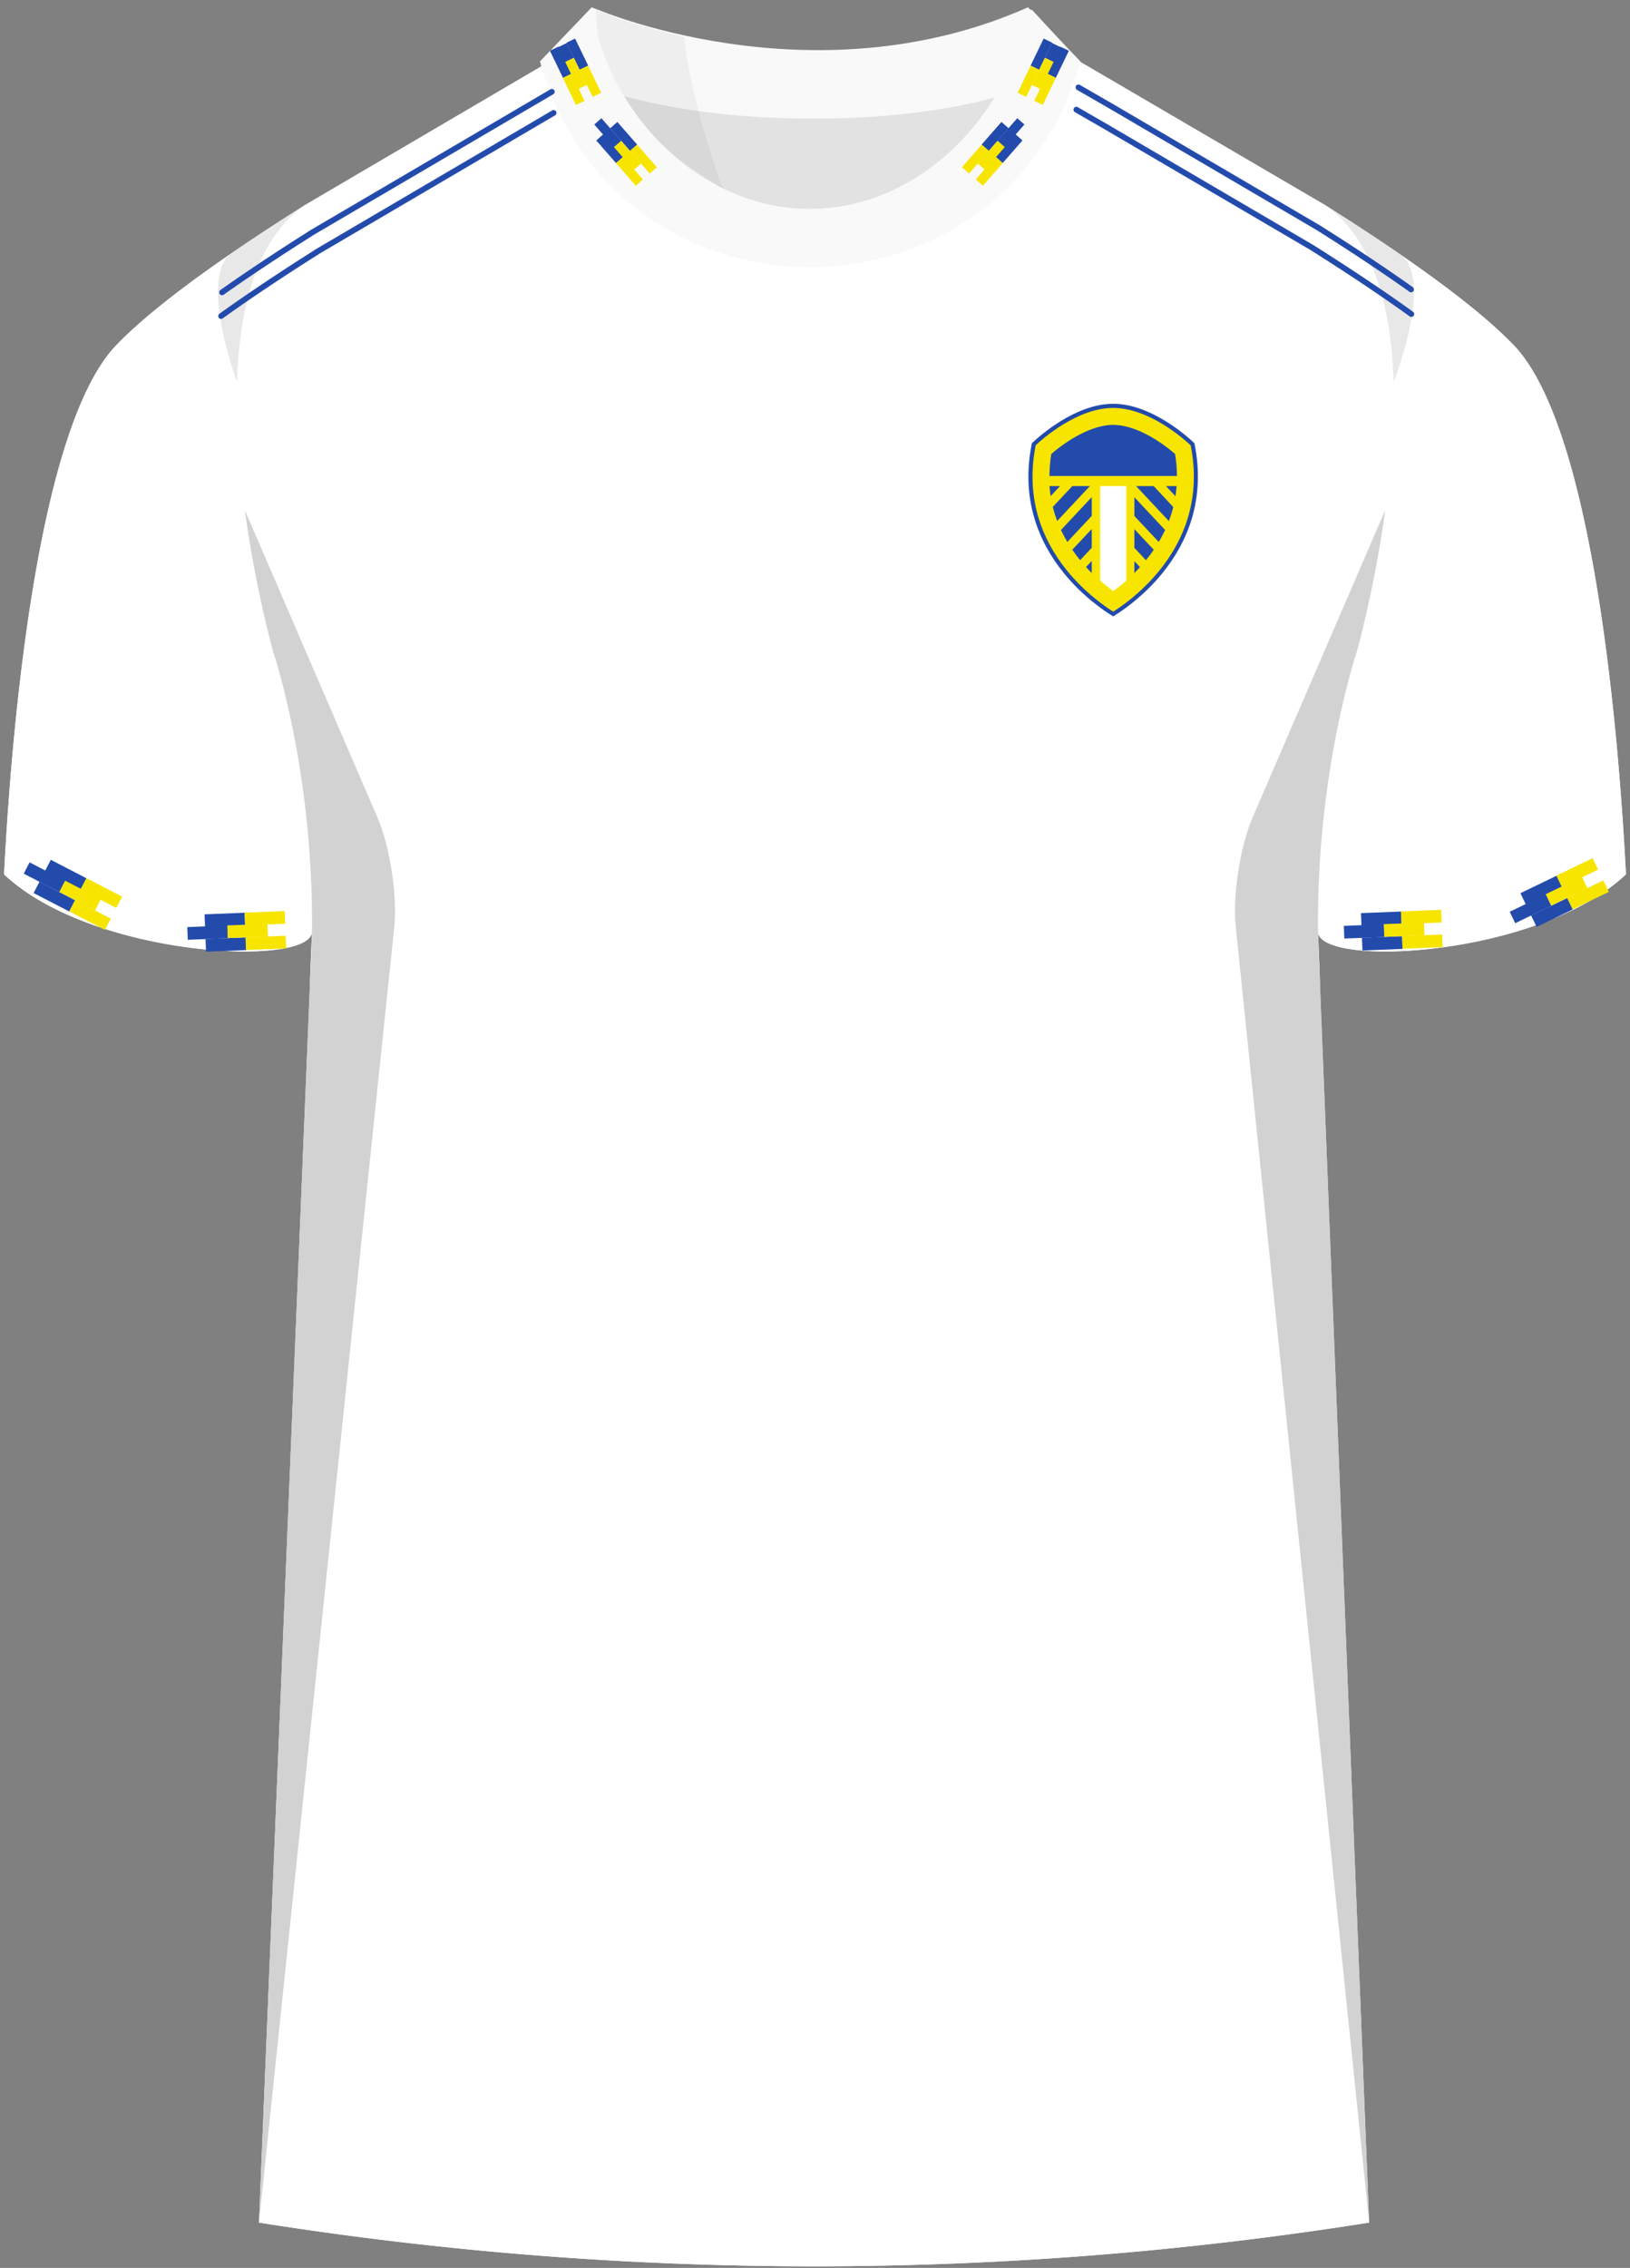 <svg xmlns="http://www.w3.org/2000/svg" viewBox="0 0 359.52 500"><rect x="0" y="0" width="359.52" height="500" fill="#808080" stroke="none"/><defs><clipPath id="clippath"><path d="M259.52 107.17c-.15 2.01-.51 3.97-1.08 5.88-1.12 3.71-3.05 7.26-5.75 10.54a40.2 40.2 0 0 1-2.49 2.75v-19.17h9.32Z" class="cls-2"/></clipPath><clipPath id="clippath-1"><path d="M231.48 107.17c.15 2.01.51 3.97 1.08 5.88 1.12 3.71 3.05 7.26 5.75 10.54.82 1 1.66 1.92 2.49 2.75v-19.17h-9.32Z" class="cls-2"/></clipPath><style>.cls-1{clip-path:url(#clippath)}.cls-2{fill:none}.cls-10,.cls-2,.cls-3,.cls-4,.cls-5,.cls-6,.cls-7,.cls-8,.cls-9{stroke-width:0}.cls-11{clip-path:url(#clippath-1)}.cls-3{opacity:.05}.cls-3,.cls-4,.cls-8{fill:#241f20}.cls-4{opacity:.5}.cls-12{isolation:isolate}.cls-13{mix-blend-mode:multiply;opacity:.2}.cls-5{fill:#f7e500}.cls-6{fill:#f9f9f9}.cls-7{fill:#234bac}.cls-9{fill:#fff}.cls-10{fill:#e2e2e2}</style></defs><g class="cls-12"><g id="Laag_1" data-name="Laag 1"><g><g><path id="Jersey_Color" d="M292.35 45.27c16.61 10.46 32.76 21.74 41.48 30.78 17.96 18.63 23.33 88.17 24.8 116.72-19.46 18.35-67.86 20.66-67.94 12.57l11.29 284.67a782.464 782.464 0 0 1-244.86 0l11.71-284.67c-.08 8.09-48.49 5.78-67.94-12.57 1.46-28.54 6.84-98.09 24.8-116.72 8.72-9.04 24.87-20.32 41.48-30.78l53.32-31.28 11.35-11.87s48.01 21.13 95.72 0l10.69 11.51 54.12 31.64Z" class="cls-9" data-name="Jersey Color"/><path id="Body" d="m238.24 13.63 54.12 31.64c28.99 20.39 6.88 98.44 6.88 98.44s-8.91 26.27-8.55 61.63l11.29 284.67a782.464 782.464 0 0 1-244.86 0l11.71-284.67c.37-35.36-8.55-61.63-8.55-61.63s-22.11-78.06 6.88-98.44l53.94-31.64h117.13Z" class="cls-9"/><g id="Sleeves"><path d="M290.69 205.34c.08 8.09 48.48 5.78 67.94-12.57-1.47-28.54-6.84-98.09-24.8-116.72-8.72-9.04-24.87-20.32-41.48-30.78 28.99 20.39 6.88 98.44 6.88 98.44s-8.91 26.27-8.55 61.63ZM68.83 205.34c-.08 8.09-48.49 5.78-67.94-12.57 1.46-28.54 6.84-98.09 24.8-116.72 8.72-9.04 24.87-20.32 41.48-30.78-28.98 20.39-6.88 98.44-6.88 98.44s8.91 26.27 8.55 61.63Z" class="cls-9"/></g><g id="Shading" class="cls-13"><path d="M68.23 218.7c3.27-41.89-7.96-74.98-7.96-74.98s-3.9-13.77-6.27-31.25l29.27 67.8c2.75 6.37 4.41 17.23 3.69 24.13L57.12 490.02l11.11-271.31ZM291.29 218.7c-3.27-41.89 7.96-74.98 7.96-74.98s3.9-13.77 6.28-31.25l-29.27 67.8c-2.75 6.37-4.41 17.23-3.69 24.13l29.42 285.62-10.69-271.31Z" class="cls-8"/><path d="M51.07 55.83a509.76 509.76 0 0 1 16.09-10.56c-10.62 7.47-14.38 22.67-14.88 38.94 0 0-8.57-22.98-1.21-28.38ZM308.98 56.19c-5.15-3.54-11.12-7.45-16.63-10.92 10.62 7.47 14.54 22.67 15.04 38.94 0 0 8.94-22.62 1.58-28.02Z" class="cls-4"/></g><g id="Collar"><g><path d="M226.73 1.62c-47.95 21.23-96.19 0-96.19 0l-11.4 11.93s17.44 12.57 60.3 12.58c41.56-.02 57.88-11.83 58.84-12.58L226.73 1.62Z" class="cls-6"/><path d="M178.6 46.09c-17.16 0-32.32-10.49-40.98-24.93 9.66 2.65 23.39 4.98 41.81 4.98 17.62 0 30.67-2.14 39.93-4.64-8.69 14.27-23.74 24.59-40.77 24.59Z" class="cls-10"/><path d="M131.46 2.16s7.46 3.28 19.43 5.98c0 0 1.13 13.11 8.52 33.46l-8.31-5.45c-12.42-9.74-19.65-19.92-19.65-33.98Z" class="cls-3"/></g><path d="M226.73 1.62c-3.51 23.5-23.86 44.46-48.13 44.46s-44.55-20.95-48.07-44.46L119.1 13.55c8.29 30.12 33.85 45.24 59.49 45.39 25.64-.14 51.38-15.27 59.68-45.39L226.72 1.62Z" class="cls-6"/></g><g id="Shoulder_Stripe" data-name="Shoulder Stripe"><path d="M311.22 64.44a.6.6 0 0 1-.36-.12c-5.85-4.16-12.72-8.73-20.44-13.59l-45-26.38-7.87-4.54c-.3-.17-.4-.56-.23-.86.17-.3.56-.4.86-.23l7.88 4.55 45.02 26.39c7.75 4.88 14.64 9.47 20.51 13.64.28.2.35.59.15.88a.63.63 0 0 1-.51.26ZM48.98 65.09c-.2 0-.39-.09-.51-.27-.2-.28-.13-.68.15-.88 5.78-4.09 12.53-8.57 20.07-13.32l52.7-30.92c.3-.17.68-.08.86.22.18.3.08.68-.22.86L69.35 51.69c-7.5 4.73-14.24 9.2-20 13.27-.11.08-.24.12-.36.12ZM311.3 69.88c-.13 0-.26-.04-.37-.12-6.18-4.46-13.57-9.4-21.96-14.69L243.98 28.7l-6.89-3.98c-.3-.17-.4-.56-.23-.86.17-.3.56-.4.86-.23l6.89 3.98 45.01 26.38c8.43 5.32 15.84 10.27 22.04 14.74.28.2.35.6.14.88-.12.17-.31.26-.51.26ZM48.77 70.31c-.2 0-.39-.09-.51-.26-.2-.28-.14-.67.14-.88 6.11-4.39 13.42-9.27 21.72-14.5l51.67-30.32c.3-.17.68-.08.86.22.18.3.08.68-.22.86L70.78 55.74c-8.26 5.2-15.55 10.07-21.64 14.44-.11.08-.24.12-.37.12Z" class="cls-7"/></g></g><g><path d="m296.399 204.125 8.853-.353.111 2.798-8.853.353z" class="cls-7"/><path d="m300.184 201.316 8.853-.352.111 2.798-8.853.352zM300.4 206.753l8.853-.352.111 2.798-8.852.352z" class="cls-7"/><path d="m305.217 203.744 8.853-.352.11 2.798-8.852.352z" class="cls-5"/><path d="m309.012 200.935 8.853-.352.111 2.798-8.853.352zM309.238 206.372l8.853-.352.111 2.798-8.853.352z" class="cls-5"/></g><g><path d="m332.988 201.015 7.979-3.852 1.217 2.521-7.979 3.852z" class="cls-7"/><path d="m335.354 196.92 7.98-3.851 1.216 2.521-7.978 3.852zM337.71 201.828l7.979-3.852 1.217 2.521-7.979 3.852z" class="cls-7"/><path d="m340.935 197.143 7.979-3.852 1.217 2.522-7.979 3.852z" class="cls-5"/><path d="m343.292 193.054 7.979-3.852 1.217 2.521-7.979 3.852zM345.657 197.956l7.979-3.852 1.217 2.522-7.979 3.852z" class="cls-5"/></g><g><path d="m225.951 27.445-4.375 4.995-1.58-1.383 4.375-4.996z" class="cls-7"/><path d="m225.524 30.959-4.375 4.995-1.58-1.383 4.375-4.996zM222.46 28.272l-4.375 4.995-1.58-1.384 4.375-4.995z" class="cls-7"/><path d="m221.613 32.435-4.375 4.995-1.58-1.383 4.375-4.996z" class="cls-5"/><path d="m221.176 35.949-4.375 4.995-1.58-1.383 4.375-4.996zM218.115 33.27l-4.374 4.994-1.58-1.383 4.375-4.995z" class="cls-5"/></g><g><path d="m233.927 10.4-1.574 3.26-1.89-.913 1.573-3.26z" class="cls-7"/><path d="m235.754 11.192-2.887 5.98-1.891-.913 2.886-5.98zM232.083 9.417l-2.887 5.98-1.89-.914 2.886-5.98z" class="cls-7"/><path d="m232.379 13.655-2.887 5.98-1.891-.914 2.887-5.98z" class="cls-5"/><path d="m232.89 17.151-2.886 5.98-1.891-.913 2.887-5.98zM229.22 15.386l-2.886 5.98-1.892-.914 2.887-5.98z" class="cls-5"/></g><g><path d="m132.658 26.069 4.375 4.995-1.58 1.383-4.374-4.995z" class="cls-7"/><path d="m133.091 29.585 4.375 4.995-1.58 1.383-4.375-4.995zM136.167 26.892l4.375 4.995-1.58 1.384-4.374-4.996z" class="cls-7"/><path d="m137.004 31.061 4.374 4.995-1.58 1.384-4.374-4.995z" class="cls-5"/><path d="m137.443 34.575 4.375 4.995-1.58 1.383-4.375-4.995zM140.513 31.884l4.374 4.996-1.58 1.383-4.374-4.995z" class="cls-5"/></g><g><path d="m125.01 9.491 1.574 3.26-1.891.913-1.574-3.26z" class="cls-7"/><path d="m123.188 10.278 2.887 5.98-1.892.913-2.886-5.98zM126.847 8.504l2.887 5.98-1.891.912-2.887-5.98z" class="cls-7"/><path d="m126.563 12.746 2.887 5.98-1.891.913-2.887-5.98z" class="cls-5"/><path d="m126.045 16.25 2.887 5.979-1.891.913-2.887-5.98zM129.714 14.475l2.887 5.98-1.89.912-2.888-5.98z" class="cls-5"/></g><g><path d="m41.311 204.393 8.853-.353.112 2.798-8.853.352z" class="cls-7"/><path d="m45.117 201.584 8.853-.353.111 2.798-8.853.352zM45.333 207.02l8.853-.352.111 2.798-8.853.352z" class="cls-7"/><path d="m50.14 204.022 8.853-.353.111 2.798-8.853.352z" class="cls-5"/><path d="m53.945 201.213 8.853-.353.111 2.798-8.853.352zM54.151 206.65l8.853-.353.111 2.798-8.853.353z" class="cls-5"/></g><g><path d="m6.523 190.124 7.866 4.076-1.288 2.487-7.867-4.076z" class="cls-7"/><path d="m11.206 189.56 7.866 4.076-1.288 2.486-7.867-4.076zM8.704 194.399l7.867 4.076-1.289 2.486-7.866-4.076z" class="cls-7"/><path d="m14.374 194.163 7.867 4.076-1.288 2.486-7.867-4.076z" class="cls-5"/><path d="m19.066 193.603 7.867 4.076-1.289 2.486-7.866-4.076zM16.564 198.442l7.867 4.076-1.288 2.486-7.867-4.076z" class="cls-5"/></g><g id="Logo"><g><path d="M245.54 135.37c-1.84-1.13-6.4-4.23-10.47-9.22-3.03-3.71-5.2-7.74-6.47-11.97-1.53-5.12-1.72-10.58-.58-16.23 1.72-1.63 9.45-8.46 17.51-8.46s15.79 6.83 17.51 8.46c1.15 5.68.95 11.17-.6 16.31-1.28 4.24-3.47 8.28-6.52 12-4.07 4.96-8.57 8-10.39 9.12Z" class="cls-5"/><path d="m245.54 135.9-.24-.15c-1.8-1.11-6.45-4.24-10.59-9.32-3.07-3.76-5.27-7.84-6.55-12.13-1.55-5.19-1.75-10.72-.59-16.45l.03-.14.1-.1c1.52-1.43 9.51-8.59 17.82-8.59s16.31 7.15 17.82 8.59l.1.1.03.14c1.17 5.75.96 11.31-.61 16.53-1.29 4.3-3.52 8.39-6.61 12.15-4.14 5.04-8.72 8.13-10.5 9.22l-.24.15Zm-17.1-37.72c-1.1 5.53-.9 10.87.59 15.88 1.25 4.18 3.39 8.15 6.38 11.82 3.88 4.76 8.22 7.77 10.12 8.97 1.89-1.18 6.16-4.16 10.04-8.88 3.01-3.67 5.18-7.65 6.44-11.84 1.51-5.02 1.72-10.39.61-15.95-1.7-1.59-9.28-8.24-17.1-8.24s-15.39 6.65-17.1 8.24Z" class="cls-7"/></g><path d="M259.59 104.95c0-1.59-.14-3.21-.41-4.86-3.61-3.14-9-6.42-13.65-6.42s-10.02 3.28-13.65 6.42c-.27 1.64-.4 3.26-.41 4.85h28.1Z" class="cls-7"/><g class="cls-1"><g><path d="m247.2 124.646 2.065-1.935 13.258 14.148-2.065 1.935zM247.187 117.57l2.065-1.935 13.26 14.146-2.064 1.935zM247.196 110.549l2.065-1.936 13.26 14.146-2.064 1.936zM247.206 103.564l2.065-1.935 13.258 14.148-2.065 1.936zM247.199 96.524l2.065-1.935 13.258 14.149-2.065 1.935z" class="cls-7"/></g></g><g class="cls-11"><g><path d="m228.478 136.813 13.259-14.149 2.065 1.935-13.259 14.149zM228.474 129.783l13.256-14.15 2.066 1.934-13.256 14.151zM228.474 122.757l13.256-14.15 2.065 1.934-13.256 14.15zM228.477 115.739l13.258-14.149 2.065 1.935-13.258 14.149zM228.474 108.712l13.26-14.147 2.065 1.936-13.26 14.146z" class="cls-7"/></g></g><path d="M242.65 127.99c1.05.92 2.04 1.71 2.89 2.33.85-.62 1.84-1.4 2.88-2.32v-20.83h-5.77v20.82Z" class="cls-9"/></g></g></g></g></svg>